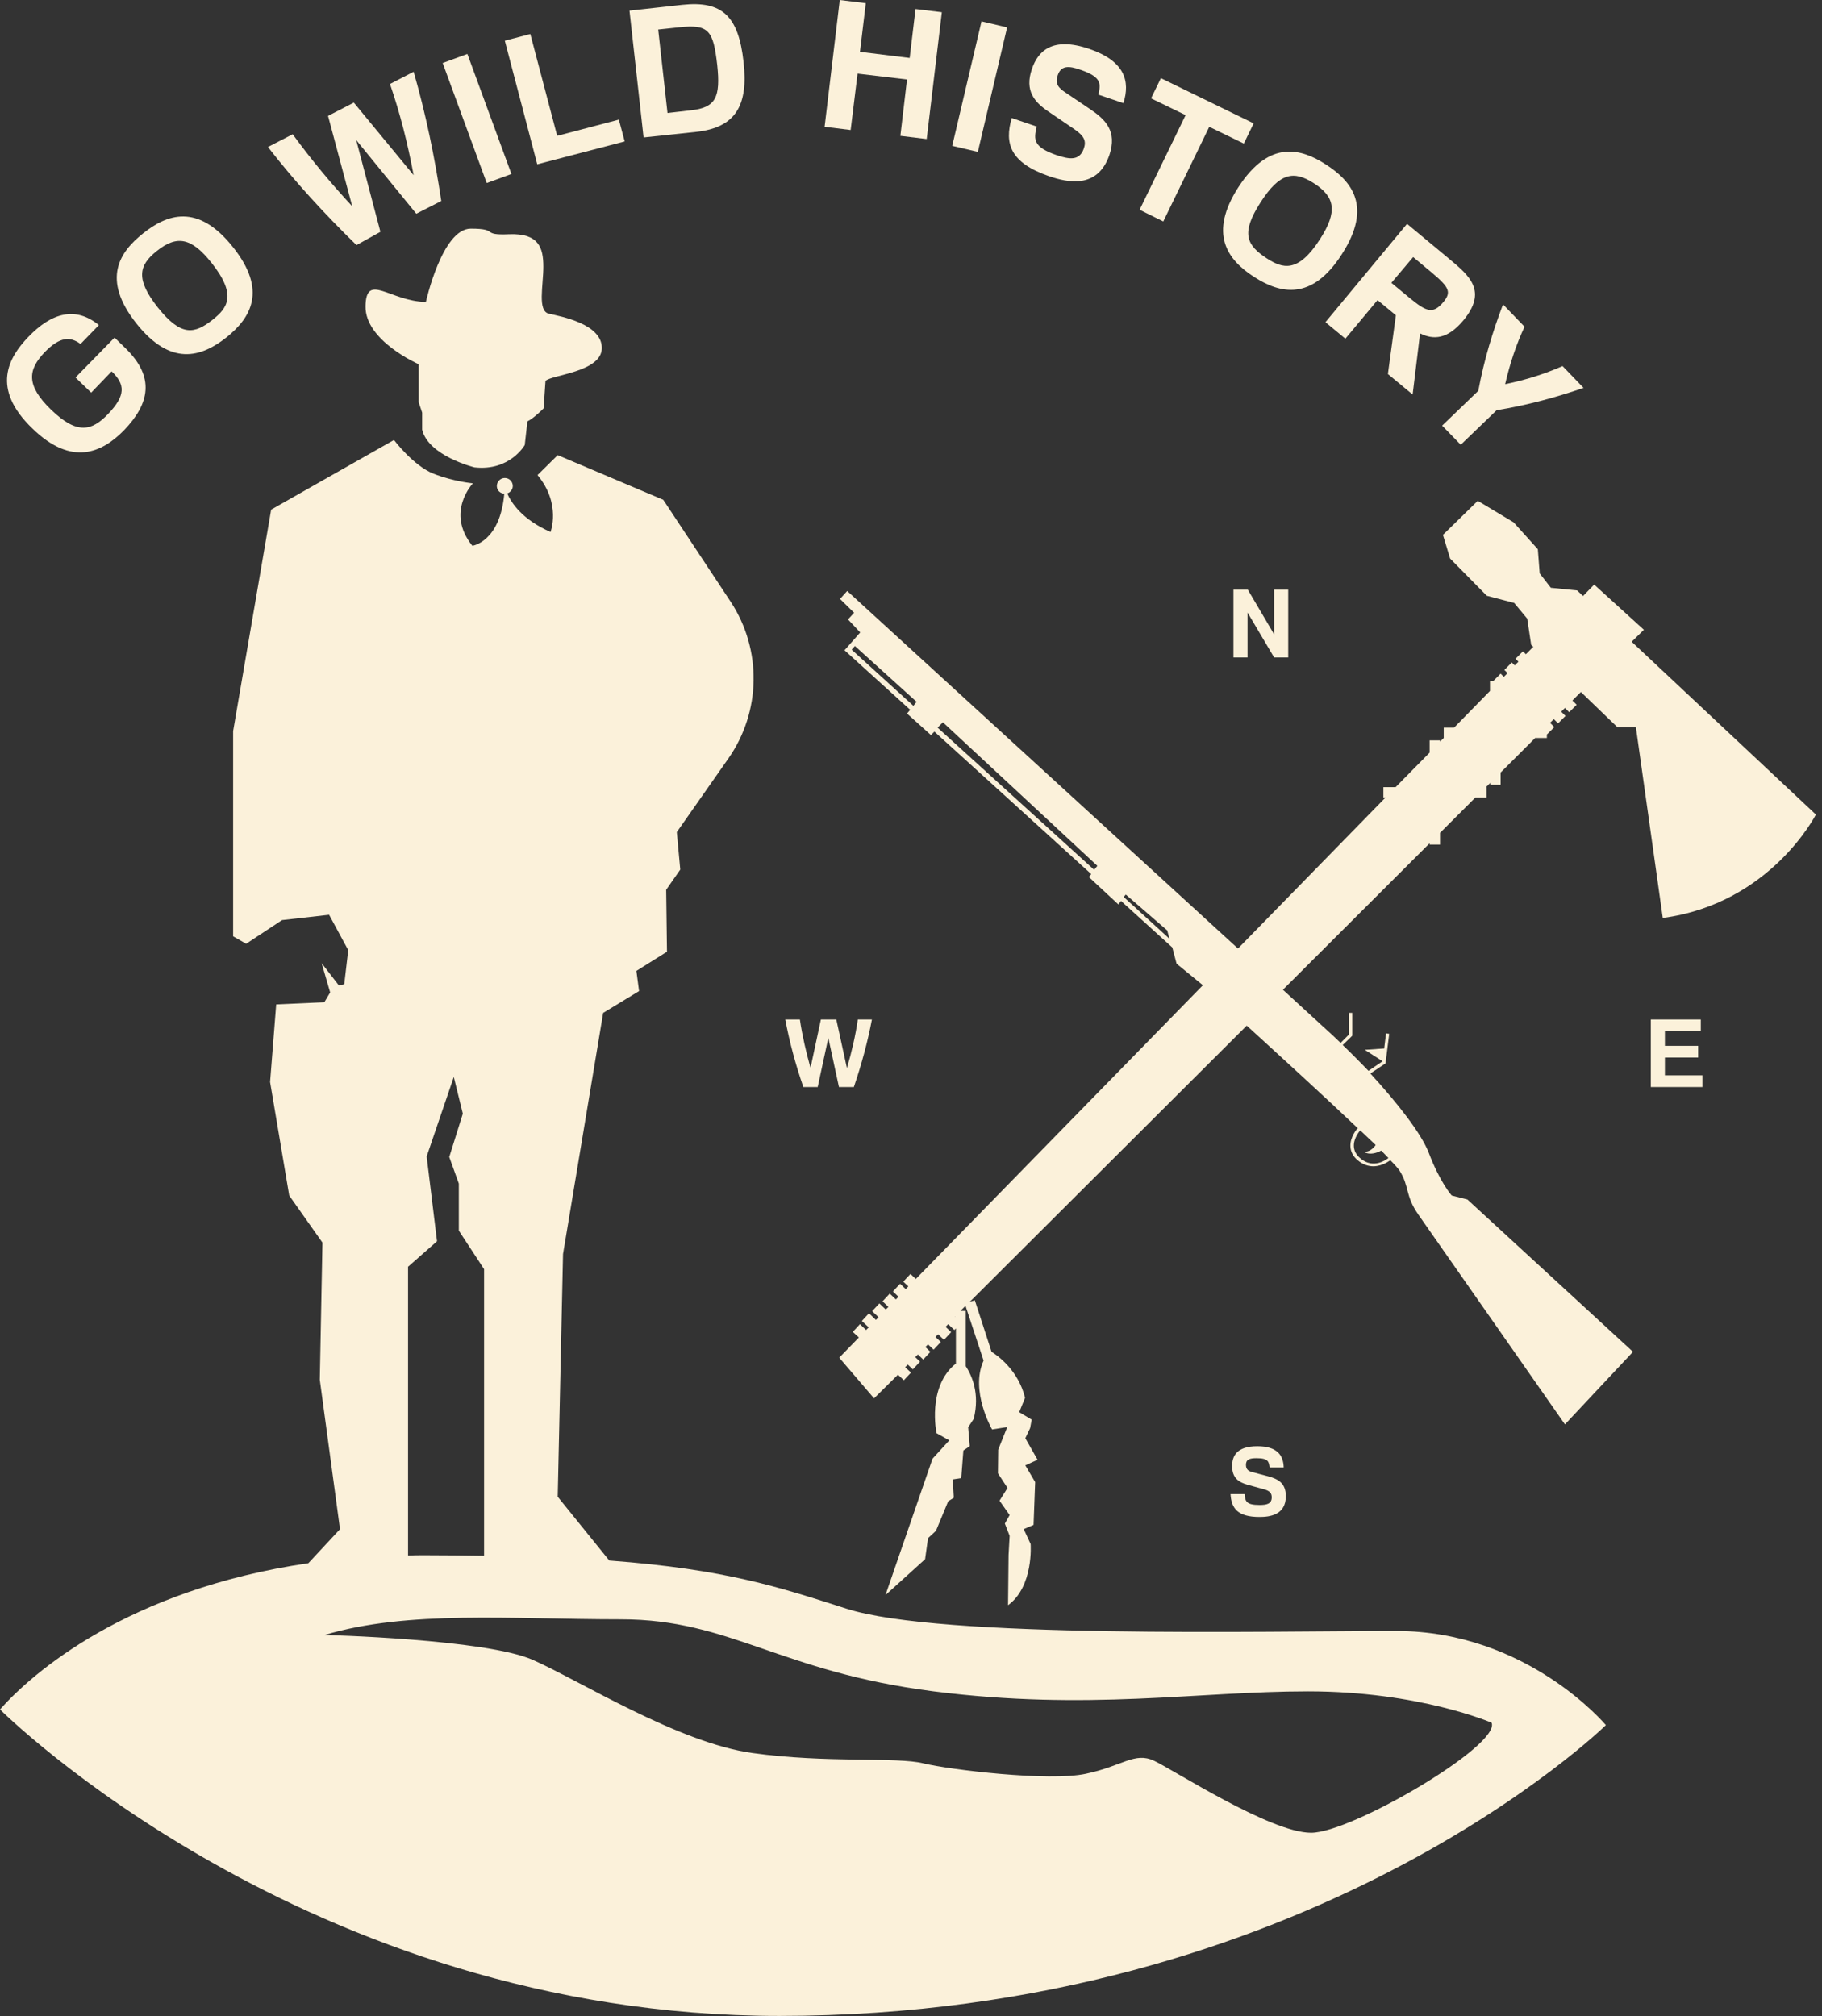 <svg width="169" height="187" viewBox="0 0 169 187" fill="none" xmlns="http://www.w3.org/2000/svg">
<rect x="0" y="0" width="169" height="187" fill="#333333" stroke="none"/>
<g clip-path="url(#clip0_204_135)">
<path d="M44.013 43.349C47.292 43.719 48.673 41.278 48.673 41.278L48.92 39.084C49.561 38.763 50.424 37.875 50.424 37.875L50.597 35.336C51.09 34.769 55.824 34.522 55.824 32.278C55.824 30.034 52.002 29.344 50.917 29.097C49.832 28.851 50.399 26.508 50.399 24.733C50.399 22.958 49.956 21.626 47.243 21.725C44.531 21.848 46.356 21.207 43.668 21.207C41.005 21.207 39.501 28.012 39.501 28.012C36.148 27.938 33.953 25.226 33.904 28.407C33.854 31.612 38.835 33.782 38.835 33.782V37.308L39.156 38.27V39.848C39.723 42.289 44.013 43.349 44.013 43.349Z" fill="#FBF1DA"/>
<path d="M129.524 151.273C117.368 151.273 87.237 152.012 78.508 149.202C72.32 147.229 67.388 145.552 56.514 144.739L51.731 138.821L52.224 116.309L55.947 93.945L59.276 91.923L59.029 90.049L61.865 88.274L61.791 82.528L63.098 80.655L62.777 77.178L67.561 70.348C70.594 66.008 70.692 60.263 67.783 55.825L61.52 46.356L51.731 42.214L49.857 44.063C52.076 46.726 51.065 49.34 51.065 49.34C48.427 48.181 47.44 46.652 47.046 45.765C47.342 45.666 47.564 45.395 47.564 45.074C47.564 44.68 47.243 44.335 46.824 44.335C46.429 44.335 46.084 44.655 46.084 45.074C46.084 45.469 46.38 45.765 46.775 45.789C46.38 50.277 43.816 50.622 43.816 50.622C41.301 47.515 43.865 44.828 43.865 44.828C43.865 44.828 42.114 44.68 40.216 43.94C38.342 43.2 36.542 40.809 36.542 40.809L25.15 47.269L21.624 67.808V86.844L22.832 87.534L26.161 85.34L30.526 84.846L32.301 88.126L31.931 91.282L31.438 91.405L29.835 89.334L30.624 92.046L30.082 92.959L25.619 93.156L25.052 100.356L26.827 110.884L29.909 115.249L29.663 127.972L31.537 141.829L28.602 144.985C11.761 147.451 2.959 155.218 0 158.547C0 158.547 28.43 186.976 72.295 186.976C121.486 186.976 148.954 160.001 148.954 160.001C148.954 160.001 141.655 151.273 129.524 151.273ZM37.873 117.468L40.536 115.125L39.575 107.26L42.09 99.887L42.928 103.29L41.671 107.309L42.558 109.775V114.139L44.901 117.714V144.295C43.199 144.27 41.399 144.245 39.476 144.245C38.934 144.245 38.391 144.245 37.849 144.27V117.468H37.873ZM121.609 169.988C117.837 169.988 108.837 164.144 107.037 163.305C105.237 162.467 104.127 163.799 100.725 164.514C97.322 165.253 88.1 164.144 85.659 163.552C83.218 162.936 76.659 163.552 69.78 162.59C62.9 161.629 53.827 155.908 49.438 153.96C45.049 152.012 30.106 151.643 30.106 151.643C37.873 149.325 47.366 150.188 57.575 150.188C67.783 150.188 72.27 155.045 86.596 156.87C100.922 158.695 111.031 156.87 121.338 156.87C131.645 156.87 138.351 159.779 138.351 159.779C139.239 161.851 125.382 169.988 121.609 169.988Z" fill="#FBF1DA"/>
<path d="M151.346 59.521L152.48 58.412L147.869 54.22L146.834 55.28L146.291 54.763L143.85 54.516L142.814 53.184L142.642 50.941L140.398 48.45L137.069 46.453L133.839 49.609L134.505 51.804L137.908 55.256L140.447 55.922L141.656 57.376L142.025 59.817L142.223 59.99L141.532 60.68L141.261 60.409L140.571 61.099L140.842 61.371L140.497 61.716L140.225 61.445L139.535 62.135L139.831 62.431L139.486 62.776L139.19 62.48L138.524 63.146H138.204V64.083L134.875 67.486H133.913V68.447L133.568 68.793V68.669H132.606V69.803L129.45 73.009H128.316V73.971H128.513L114.829 87.976C101.81 76.066 78.582 54.812 78.582 54.812L77.917 55.552L79.224 56.834L78.656 57.45L79.791 58.658L78.336 60.31L84.426 65.834L84.13 66.179L86.35 68.176L86.67 67.856L101.218 81.072L100.996 81.343L103.733 83.883L103.979 83.562L108.738 87.877L109.133 89.381L111.574 91.379L84.944 118.625L84.451 118.156L83.785 118.871L84.254 119.315L84.007 119.562L83.489 119.069L82.823 119.784L83.341 120.277L83.095 120.523L82.528 119.981L81.862 120.696L82.404 121.214L82.158 121.46L81.566 120.893L80.9 121.608L81.492 122.175L81.246 122.422L80.604 121.805L79.939 122.521L80.58 123.112L80.333 123.359L79.766 122.816L79.1 123.531L79.667 124.049L77.843 125.923L81.073 129.696L83.292 127.501L83.835 128.019L84.5 127.304L83.958 126.811L84.204 126.564L84.673 127.008L85.339 126.293L84.895 125.874L85.141 125.627L85.634 126.096L86.3 125.381L85.832 124.937L86.078 124.69L86.596 125.183L87.262 124.468L86.769 124L87.015 123.753L87.558 124.271L88.223 123.556L87.706 123.063L87.952 122.816L88.519 123.359L88.667 123.211V126.466C85.955 128.611 86.867 132.926 86.867 132.926L88.051 133.592L86.497 135.293L82.133 147.942L85.807 144.613L86.078 142.665L86.818 141.975L87.952 139.238L88.47 138.918L88.371 137.216L89.16 137.093L89.358 134.529L89.949 134.134L89.802 132.383L90.319 131.594C90.911 129.227 90.122 127.551 89.58 126.712V121.584H89.086L89.555 121.115L91.232 126.194C89.949 129.005 92.021 132.581 92.021 132.581L93.426 132.359L92.588 134.455L92.563 136.649L93.451 138.005L92.711 139.189L93.648 140.52L93.204 141.309L93.648 142.444L93.549 144.219L93.5 148.879C95.892 147.153 95.596 143.208 95.596 143.208L94.955 141.827L95.867 141.433L96.015 137.463L95.103 135.909L96.237 135.392L95.103 133.394L95.547 132.457L95.695 131.668L94.536 130.978L95.078 129.646C94.462 127.107 92.538 125.726 91.971 125.381L90.418 120.597L89.949 120.745L115.642 95.126C118.749 97.962 122.99 101.833 126.023 104.718L125.924 104.644C125.9 104.669 125.209 105.433 125.259 106.345C125.283 106.814 125.505 107.258 125.924 107.603C126.417 108.022 126.935 108.17 127.379 108.17C128.267 108.17 128.957 107.603 128.957 107.603L128.858 107.504C129.352 107.997 129.672 108.367 129.795 108.54C130.757 110.044 130.313 110.858 131.546 112.633C132.779 114.408 145.157 132.112 145.157 132.112L151.469 125.381L136.108 111.252L134.653 110.882C134.653 110.882 133.568 109.674 132.532 106.937C131.842 105.137 129.623 102.302 127.108 99.565L128.513 98.628L128.858 95.891L128.563 95.841L128.39 97.247L126.59 97.37L128.242 98.43L126.935 99.318C126.935 99.318 125.382 97.715 124.543 96.926L125.431 96.063V93.943H125.135V95.94L124.346 96.729C123.927 96.335 123.533 95.94 123.138 95.595C122.546 95.052 121.067 93.696 118.996 91.798L132.606 78.212V78.335H133.568V77.25L136.847 73.971H137.883V73.009H137.834L138.228 72.614V72.787H139.19V71.653L142.395 68.447H143.48V68.127L144.171 67.436L143.776 67.042L144.121 66.697L144.516 67.091L145.206 66.401L144.812 66.006L145.157 65.661L145.551 66.056L146.242 65.365L145.847 64.971L146.636 64.182L150.039 67.461H151.74L154.231 85.14C164.242 83.809 168.433 75.549 168.433 75.549L151.346 59.521ZM79.002 60.261L79.297 59.916L85.018 65.094L84.722 65.464L79.002 60.261ZM86.966 67.486L87.459 66.993L101.785 80.307L101.489 80.677L86.966 67.486ZM104.226 83.192L104.423 82.97L108.27 86.299L108.467 87.064L104.226 83.192ZM128.784 107.406C128.686 107.48 127.404 108.515 126.146 107.406C125.801 107.11 125.604 106.74 125.579 106.345C125.53 105.556 126.146 104.866 126.171 104.841C126.689 105.334 127.157 105.778 127.601 106.197C127.601 106.197 127.157 106.913 126.467 106.814C126.467 106.814 127.058 107.282 128.119 106.715C128.341 106.962 128.587 107.184 128.784 107.406ZM88.618 122.151L88.593 122.126L88.618 122.101V122.151Z" fill="#FBF1DA"/>
<path d="M115.741 54.691H114.409V60.979H115.716V56.812L118.182 60.979H119.489V54.691H118.182V58.834L115.741 54.691Z" fill="#FBF1DA"/>
<path d="M75.846 100.822L76.832 96.26L77.818 100.822H79.199C79.914 98.726 80.481 96.63 80.876 94.559H79.569C79.347 96.063 79.002 97.567 78.558 99.071L77.572 94.559H76.141L75.18 99.046C74.761 97.542 74.415 96.063 74.194 94.559H72.837C73.232 96.654 73.799 98.75 74.514 100.822H75.846Z" fill="#FBF1DA"/>
<path d="M154.428 98.085H157.51V97H154.428V95.619H157.757V94.559H153.121V100.822H157.905V99.737H154.428V98.085Z" fill="#FBF1DA"/>
<path d="M116.826 139.586C115.593 139.586 115.494 139.241 115.445 138.575H114.138C114.212 139.882 114.779 140.696 116.826 140.696C117.763 140.696 119.267 140.523 119.267 138.772C119.267 137.515 118.502 137.17 117.615 136.923L116.209 136.553C115.839 136.454 115.568 136.331 115.568 135.863C115.568 135.37 115.889 135.246 116.554 135.246C117.664 135.246 117.689 135.591 117.763 136.109H119.069C119.045 135 118.478 134.137 116.628 134.137C114.68 134.137 114.286 135.074 114.286 135.986C114.286 137.12 114.952 137.49 115.716 137.712L117.245 138.131C117.787 138.279 117.96 138.501 117.96 138.871C117.96 139.487 117.491 139.586 116.826 139.586Z" fill="#FBF1DA"/>
<path d="M11.515 39.895C13.857 37.454 14.425 34.988 11.614 32.276L10.627 31.314L7.003 35.013L8.458 36.418L10.356 34.445C11.614 35.654 11.688 36.665 10.011 38.415C8.531 39.944 7.175 40.363 4.734 37.996C2.392 35.728 2.589 34.297 4.143 32.67C5.573 31.191 6.534 31.215 7.471 31.906L9.173 30.155C7.027 28.404 4.808 28.971 2.614 31.265C0.789 33.163 -0.863 36.023 3.008 39.747C6.658 43.297 9.468 41.99 11.515 39.895Z" fill="#FBF1DA"/>
<path d="M21.008 31.291C23.252 29.491 24.83 26.952 21.6 22.908C18.32 18.79 15.46 19.9 13.266 21.65C11.17 23.327 9.32 25.817 12.674 30.034C15.83 33.979 18.641 33.165 21.008 31.291ZM14.548 23.278C16.397 21.798 17.753 22.02 19.627 24.387C22.019 27.395 21.057 28.579 19.775 29.615C18.024 31.02 16.792 31.217 14.646 28.53C12.6 25.941 12.822 24.634 14.548 23.278Z" fill="#FBF1DA"/>
<path d="M35.285 21.5L33.041 12.993L38.613 19.823L40.931 18.64C40.315 14.522 39.476 10.503 38.367 6.656L36.172 7.79C37.109 10.503 37.824 13.338 38.367 16.248L32.819 9.516L30.427 10.749L32.671 19.133C30.674 16.988 28.824 14.744 27.148 12.451L24.855 13.634C27.32 16.815 30.082 19.823 33.065 22.733L35.285 21.5Z" fill="#FBF1DA"/>
<path d="M43.351 5.003L41.059 5.844L45.146 16.977L47.438 16.136L43.351 5.003Z" fill="#FBF1DA"/>
<path d="M57.944 13.118L57.402 11.096L51.681 12.6L49.191 3.156L46.824 3.773L49.832 15.238L57.944 13.118Z" fill="#FBF1DA"/>
<path d="M64.577 12.231C68.226 11.836 69.435 9.79 68.966 5.721C68.498 1.505 66.993 0.05 63.295 0.445L58.388 0.987L59.695 12.749L64.577 12.231ZM62.925 2.541C65.761 2.22 66.155 2.812 66.525 6.017C66.846 9.026 66.402 9.987 64.059 10.234L61.914 10.48L61.051 2.738L62.925 2.541Z" fill="#FBF1DA"/>
<path d="M79.544 6.83L84.13 7.372L83.514 12.6L85.955 12.896L87.36 1.134L84.919 0.838L84.377 5.375L79.766 4.808L80.308 0.296L77.892 0L76.487 11.761L78.903 12.057L79.544 6.83Z" fill="#FBF1DA"/>
<path d="M91.039 1.983L88.324 13.527L90.7 14.086L93.415 2.541L91.039 1.983Z" fill="#FBF1DA"/>
<path d="M97.322 16.348C98.999 16.916 101.785 17.557 102.894 14.4C103.659 12.157 102.525 11.072 101.094 10.11L98.826 8.581C98.234 8.187 97.815 7.792 98.111 6.979C98.407 6.091 99.097 6.066 100.256 6.486C102.253 7.176 102.081 7.817 101.883 8.779L104.201 9.568C104.842 7.546 104.349 5.672 101.045 4.538C97.568 3.354 96.262 4.784 95.719 6.387C95.004 8.433 95.99 9.494 97.223 10.332L99.689 12.009C100.577 12.625 100.774 13.094 100.527 13.784C100.133 14.918 99.221 14.795 98.037 14.4C95.818 13.636 95.867 12.946 96.163 11.738L93.845 10.948C93.155 13.291 93.673 15.091 97.322 16.348Z" fill="#FBF1DA"/>
<path d="M107.9 20.54L112.165 11.762L115.371 13.316L116.283 11.442L107.678 7.25L106.766 9.124L109.971 10.677L105.705 19.455L107.9 20.54Z" fill="#FBF1DA"/>
<path d="M116.333 25.692C118.749 27.246 121.683 27.936 124.469 23.572C127.33 19.134 125.357 16.791 122.99 15.262C120.746 13.808 117.763 12.871 114.853 17.383C112.116 21.649 113.793 24.065 116.333 25.692ZM116.924 18.764C118.7 16.002 120.006 15.805 121.856 16.988C123.853 18.271 124.075 19.627 122.448 22.166C120.376 25.397 118.946 24.879 117.541 23.991C115.642 22.758 115.05 21.673 116.924 18.764Z" fill="#FBF1DA"/>
<path d="M124.79 31.414L127.773 27.838L129.475 29.244L128.735 34.693L131.028 36.592L131.719 30.921C132.951 31.537 134.258 31.488 135.738 29.712C137.957 27.025 136.354 25.619 134.456 24.041L130.51 20.762L122.941 29.885L124.79 31.414ZM131.078 23.844L132.878 25.348C134.456 26.679 134.628 27.123 133.864 28.036C132.902 29.17 132.286 28.899 130.757 27.641L129.056 26.236L131.078 23.844Z" fill="#FBF1DA"/>
<path d="M135.491 41.253L138.82 38.048C141.705 37.579 144.368 36.84 146.883 35.977L144.935 33.955C143.307 34.67 141.557 35.237 139.609 35.632C140.053 33.708 140.644 31.933 141.409 30.306L139.412 28.234C138.475 30.7 137.661 33.338 137.119 36.248L133.765 39.478L135.491 41.253Z" fill="#FBF1DA"/>
</g>
<defs>
<clipPath id="clip0_204_135">
<rect width="168.458" height="187" fill="white"/>
</clipPath>
</defs>
</svg>
